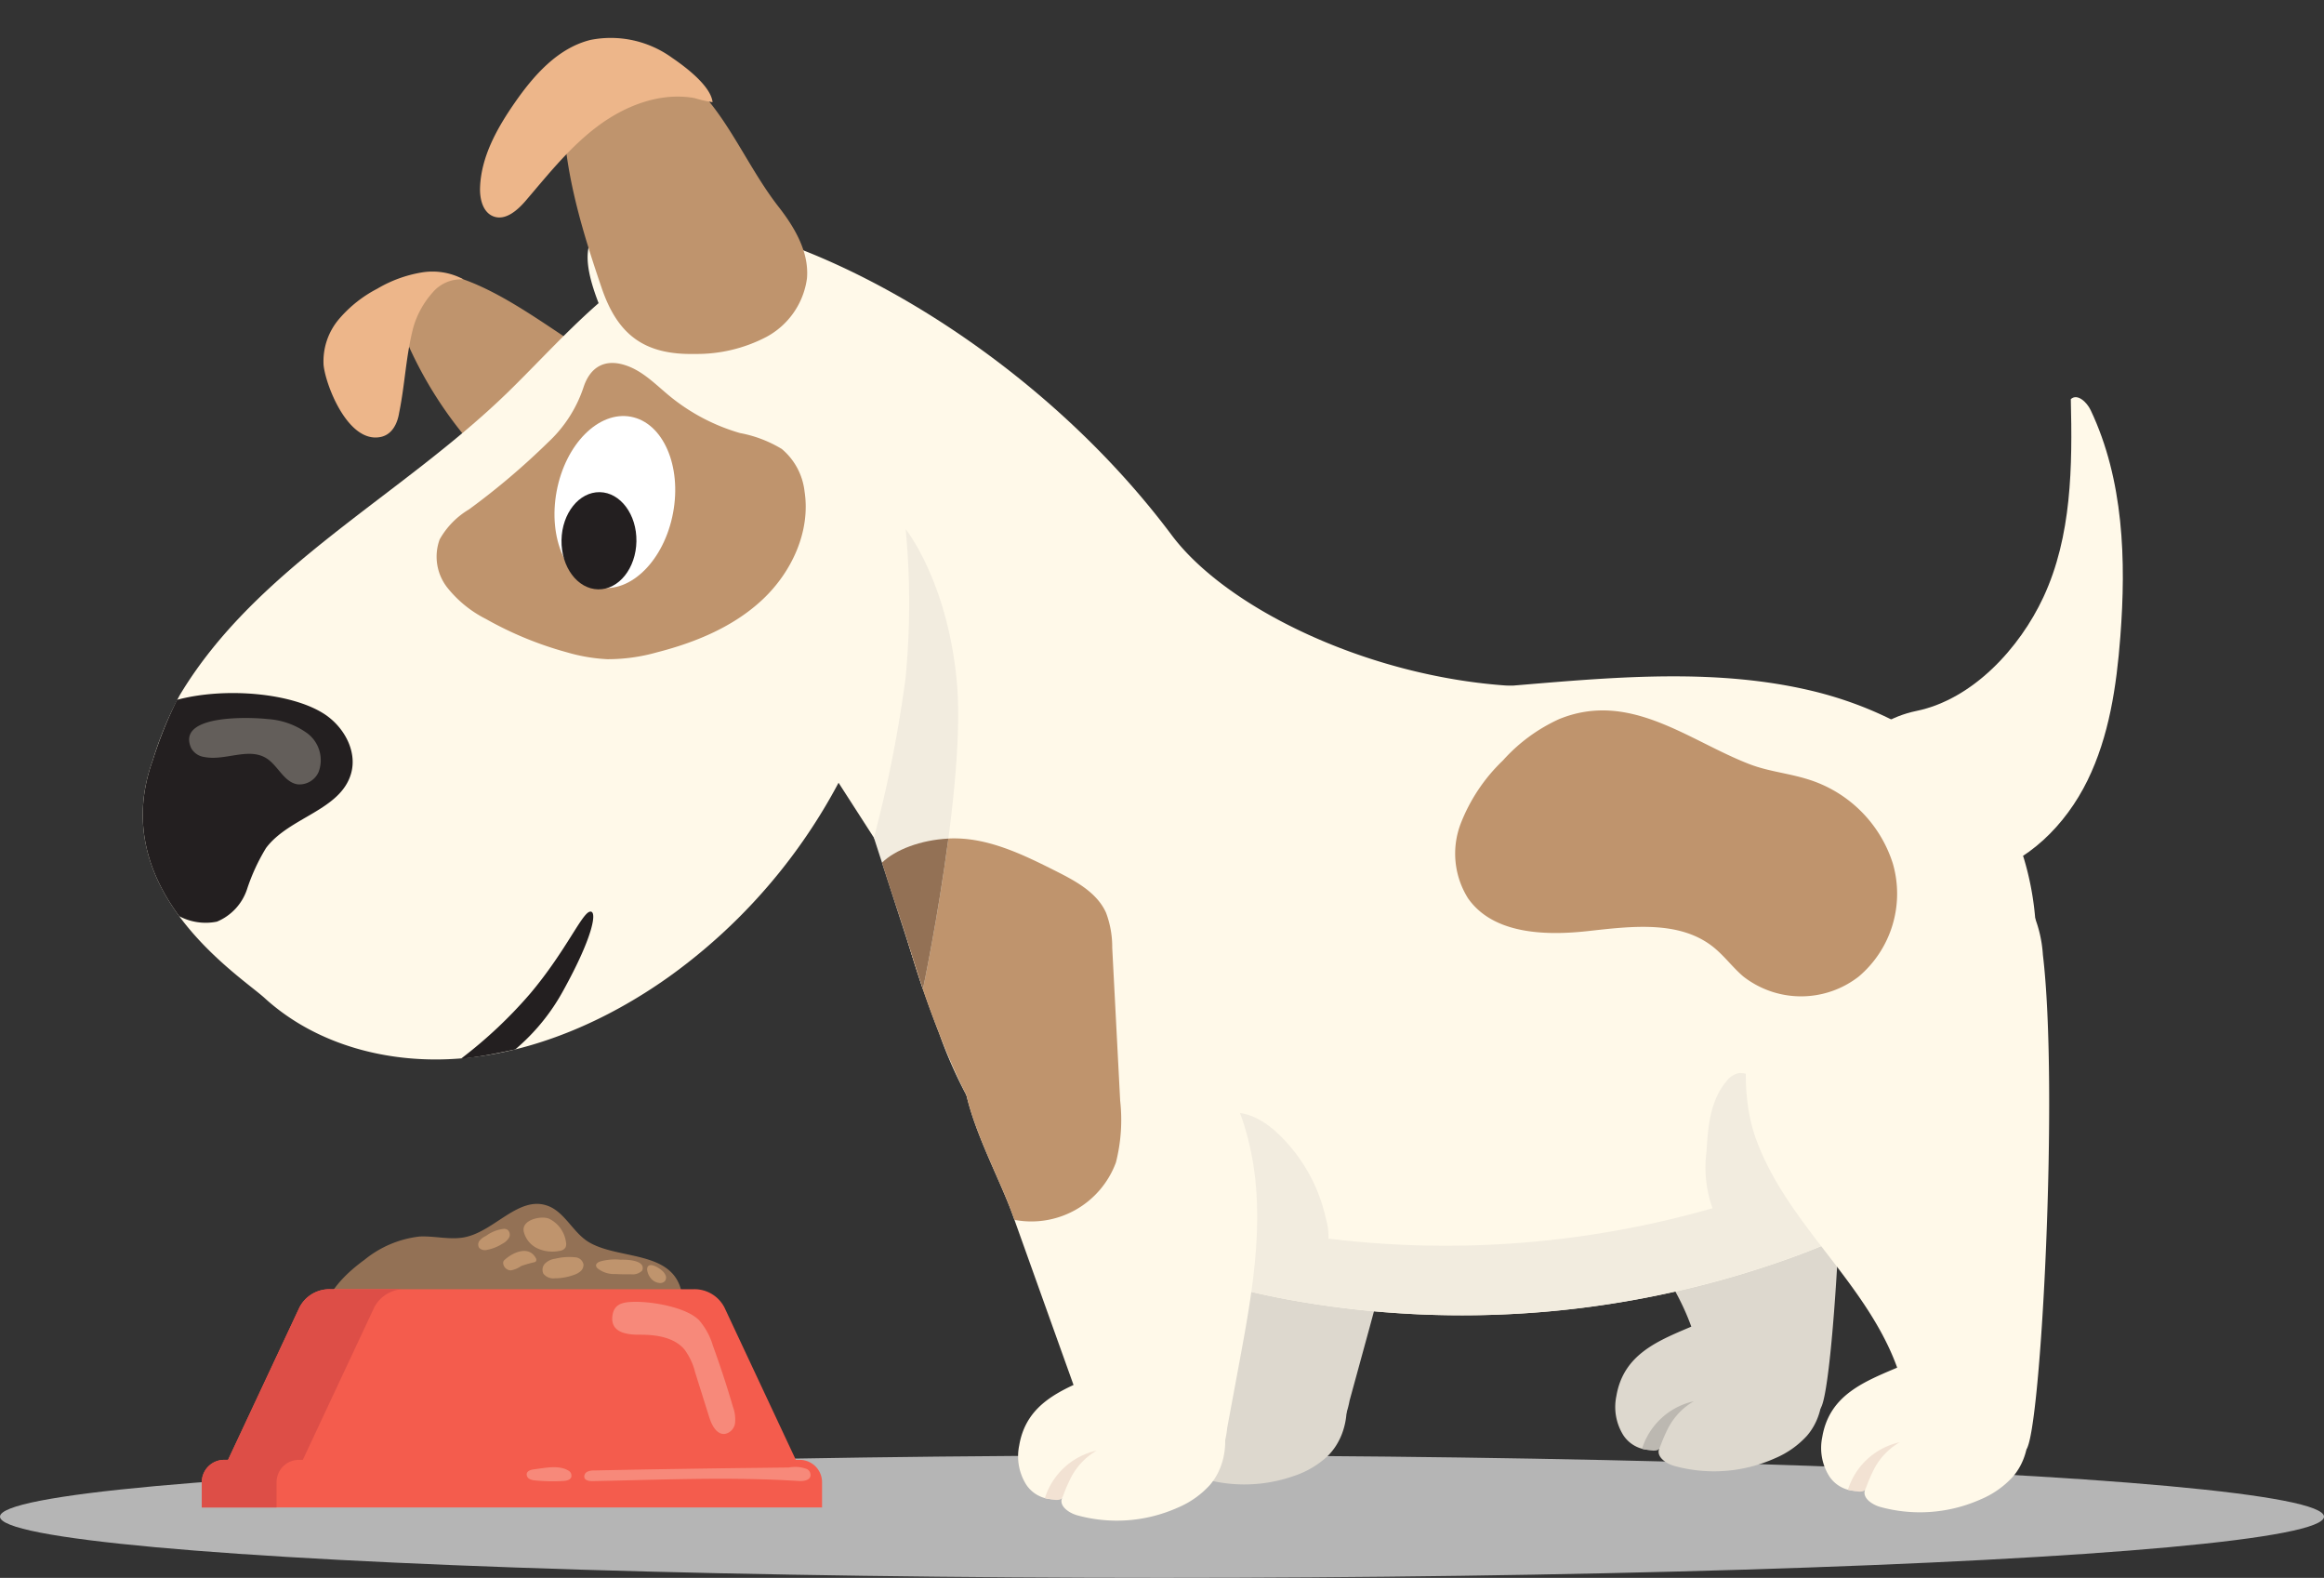 <svg xmlns="http://www.w3.org/2000/svg" width="253.523" height="172.078" viewBox="0 0 253.523 172.078"><rect x="0" y="0" width="253.523" height="172.078" fill="#333333" stroke="none"/><g id="Group_492" data-name="Group 492" transform="translate(-1150.697 -418)"><ellipse id="Ellipse_73" data-name="Ellipse 73" cx="126.762" cy="6.675" rx="126.762" ry="6.675" transform="translate(1150.697 576.727)" fill="#b5b5b5"></ellipse><path id="Path_6038" data-name="Path 6038" d="M2091.848,633.93c7.785,11.8,19.873,30.875,27.658,42.675,2.312,3.505.421-.165,3.985,2.093a23.485,23.485,0,0,0,8.39,2.955,22.15,22.15,0,0,0,7.89.278,25.654,25.654,0,0,0,8.213-3.447c7.136-4.163,14.061-9.5,17.514-16.931a5.418,5.418,0,0,0,.673-2.8c-.071-.647,14.816-18.466,9.741-18.783-15.522-.967-30.962-8.448-36.937-16.435-17.283-23.1-46.289-37.276-60.289-34.235-9.929,2.156,4.645,18.2,7.032,31.66C2086.577,625.8,2089.2,629.912,2091.848,633.93Z" transform="translate(-860.461 -147.178)" fill="#fff9e9"></path><g id="Group_484" data-name="Group 484" transform="translate(1326.919 561.376)"><path id="Path_6039" data-name="Path 6039" d="M1962.867,1005.827a5.8,5.8,0,0,0,.773,4.281,3.55,3.55,0,0,0,3.9,1.451c-.346.888.756,1.633,1.675,1.888a16.288,16.288,0,0,0,10.958-.843,9.949,9.949,0,0,0,3.476-2.443c2.629-3.033,2.078-8.119-.849-10.865-3.209-3.011-7.628-2.806-11.4-1.2C1967.577,999.728,1963.657,1001.144,1962.867,1005.827Z" transform="translate(-1962.762 -996.945)" fill="#ddd8ce"></path><path id="Path_6040" data-name="Path 6040" d="M2016.218,1029.14a7.647,7.647,0,0,0-5.652,5.186,9.184,9.184,0,0,0,1.239.2c.448-.012.586-.05.741-.436a17.858,17.858,0,0,1,.838-1.953A7.226,7.226,0,0,1,2016.218,1029.14Z" transform="translate(-2007.663 -1019.699)" fill="#bcb8b1"></path></g><path id="Path_6041" data-name="Path 6041" d="M1956.011,844.682c1.668,4.729,4.792,8.78,7.853,12.752s6.159,8.05,7.762,12.8c1.027,3.044,1.792,6.769,4.76,8,2.408,1,7.593,2.53,9.184.467s3.548-39.359,1.8-53.927a13.756,13.756,0,0,0-1.317-5.076,9.216,9.216,0,0,0-6.483-4.291,19.026,19.026,0,0,0-7.955.557,24.853,24.853,0,0,0-10.091,4.752C1955.558,825.722,1953.5,837.562,1956.011,844.682Z" transform="translate(-636.274 -307.117)" fill="#ddd8ce"></path><path id="Path_6042" data-name="Path 6042" d="M4.611.42C3.33.654,3.311.984,2.2,1.661A4.361,4.361,0,0,0,.023,4.74c-.251,2.184,1.63,3.984,3.428,5.248a43.864,43.864,0,0,0,9.625,5.105,8.06,8.06,0,0,0,3.373.7c2.506-.176,4.36-2.388,5.579-4.584A11.446,11.446,0,0,0,23.691,6.1C23.806,2.4,21.974.6,18.676.418,14.273.178,9.033-.389,4.611.42Z" transform="translate(1197.492 445.806) rotate(30)" fill="#bf946d"></path><path id="Path_6043" data-name="Path 6043" d="M2129.748,904.93c.909,3.418,1.912,7,4.4,9.515s6.977,3.416,9.51.948a10.267,10.267,0,0,0,2.293-4.824q.941-3.433,1.88-6.866c1.667-6.081,3.344-12.241,3.443-18.546s-1.548-12.873-5.792-17.535c-5.177-5.684-23.989-10.85-24.984,1.066-.433,5.192,2.781,11.926,4.1,16.876Q2127.171,895.248,2129.748,904.93Z" transform="translate(-848.03 -339.822)" fill="#ddd8ce"></path><g id="Group_485" data-name="Group 485" transform="translate(1274.922 563.034)"><path id="Path_6044" data-name="Path 6044" d="M2139.924,1010.333a5.8,5.8,0,0,0,.412,4.331,3.55,3.55,0,0,0,3.76,1.773c-.419.856.617,1.69,1.511,2.021a16.289,16.289,0,0,0,10.99.078,9.958,9.958,0,0,0,3.668-2.142c2.874-2.8,2.751-7.916.064-10.9-2.945-3.269-7.365-3.436-11.261-2.148C2145.128,1004.65,2141.1,1005.732,2139.924,1010.333Z" transform="translate(-2139.694 -1002.599)" fill="#ddd8ce"></path><path id="Path_6045" data-name="Path 6045" d="M2193.79,1033.287a7.648,7.648,0,0,0-6.067,4.694,9.212,9.212,0,0,0,1.218.3c.448.026.589,0,.775-.373a18.05,18.05,0,0,1,1-1.875A7.229,7.229,0,0,1,2193.79,1033.287Z" transform="translate(-2185.186 -1024.288)" fill="#bcb8b1"></path></g><path id="Path_6046" data-name="Path 6046" d="M65.718,36.29a61.529,61.529,0,0,1-4.149,38.162c-3.483,7.615-8.62,14.468-15.153,19.016s-14.508,6.654-21.879,5.037C21.033,97.736,3.628,97.03,1,82.141a40.011,40.011,0,0,1-1-7.575C.259,58.173,10.112,43.643,14.54,27.812,17.759,16.3,19.669,1.879,32.784.107c9.842-1.33,20.175,10.042,25.3,17.9A55.255,55.255,0,0,1,65.718,36.29Z" transform="translate(1207.569 429.268) rotate(30)" fill="#fff9e9"></path><path id="Path_6047" data-name="Path 6047" d="M1890.479,778.116A49.818,49.818,0,0,0,1897.327,791c7.245,9.22,19.358,13.928,31.31,16.12a105.691,105.691,0,0,0,55.491-4.841c8.687-3.237,17.3-8.022,21.79-15.748,2.607-4.489,3.618-9.65,4.015-14.751a31.988,31.988,0,0,0-1.159-12.847c-3.218-9.424-12.966-15.806-23.149-18.226s-20.883-1.546-31.346-.664-21.168,1.739-31.343-.712c-6.748-1.626-13.021-4.656-19.677-6.59-4.3-1.251-12.925-3.519-17.057-.779-3.5,2.319-2.8,8.266-2.812,11.785C1883.338,755.5,1886.191,767.137,1890.479,778.116Z" transform="translate(-637.311 -247.376)" fill="#fff9e9"></path><path id="Path_6048" data-name="Path 6048" d="M2003.507,891.986c-4.486,7.725-13.1,12.51-21.79,15.747a105.687,105.687,0,0,1-55.491,4.841c-11.951-2.191-24.064-6.9-31.309-16.12-3.043-3.872-1.267,3.716,1.776,7.588,7.245,9.22,19.358,13.928,31.31,16.12a105.692,105.692,0,0,0,55.491-4.841c8.687-3.237,17.3-8.022,21.79-15.748C2007.889,895.086,2006.113,887.5,2003.507,891.986Z" transform="translate(-636.708 -360.42)" fill="#f2ecdf"></path><g id="Group_486" data-name="Group 486" transform="translate(1261.779 566.757)"><path id="Path_6049" data-name="Path 6049" d="M2185,1024.181a5.806,5.806,0,0,0,.773,4.281,3.551,3.551,0,0,0,3.9,1.452c-.346.887.756,1.632,1.674,1.887a16.289,16.289,0,0,0,10.958-.843,9.938,9.938,0,0,0,3.476-2.443c2.63-3.033,2.078-8.118-.849-10.865-3.209-3.01-7.628-2.806-11.4-1.2C2189.712,1018.082,2185.792,1019.5,2185,1024.181Z" transform="translate(-2184.898 -1015.299)" fill="#fff9e9"></path><path id="Path_6050" data-name="Path 6050" d="M2238.355,1047.492a7.652,7.652,0,0,0-5.653,5.186,9.345,9.345,0,0,0,1.239.2c.449-.012.587-.05.742-.437a18.033,18.033,0,0,1,.838-1.952A7.227,7.227,0,0,1,2238.355,1047.492Z" transform="translate(-2229.8 -1038.052)" fill="#f2e2d3"></path></g><g id="Group_487" data-name="Group 487" transform="translate(1349.381 565.846)"><path id="Path_6051" data-name="Path 6051" d="M1886.279,1021.069a5.8,5.8,0,0,0,.773,4.281,3.551,3.551,0,0,0,3.9,1.452c-.347.888.756,1.633,1.675,1.887a16.287,16.287,0,0,0,10.958-.843,9.95,9.95,0,0,0,3.476-2.443c2.629-3.033,2.078-8.118-.849-10.864-3.209-3.011-7.628-2.806-11.4-1.2C1890.989,1014.97,1887.069,1016.386,1886.279,1021.069Z" transform="translate(-1886.175 -1012.187)" fill="#fff9e9"></path><path id="Path_6052" data-name="Path 6052" d="M1939.631,1044.381a7.647,7.647,0,0,0-5.652,5.186,9.239,9.239,0,0,0,1.239.2c.448-.012.587-.049.741-.436a17.821,17.821,0,0,1,.837-1.952A7.228,7.228,0,0,1,1939.631,1044.381Z" transform="translate(-1931.076 -1034.94)" fill="#f2e2d3"></path></g><path id="Path_6053" data-name="Path 6053" d="M1872.628,677.545c3.1-6.65,3.169-14.264,2.992-21.6.714-.654,1.753.333,2.167,1.208,3.6,7.6,3.88,16.343,3.233,24.727-.414,5.372-1.213,10.822-3.585,15.66s-6.537,9.032-11.77,10.318-11.436-.956-13.746-5.824c-2.929-6.176,1.389-10.955,6.852-12.081C1864.919,688.688,1870.034,683.112,1872.628,677.545Z" transform="translate(-499.019 -194.418)" fill="#fff9e9"></path><path id="Path_6054" data-name="Path 6054" d="M1,13.728A45.25,45.25,0,0,1,0,6.7C3.807,2.9,10.38-.191,14.642.009c2.543.12,5.175,1.672,5.808,4.138,1.046,4.076-3.479,7.529-3.966,11.709a21.526,21.526,0,0,0,.456,4.935,5.8,5.8,0,0,1-1.081,4.689A6.166,6.166,0,0,1,12,27.02C7.04,24.849,2.275,20.963,1,13.728Z" transform="translate(1173.365 488.516) rotate(30)" fill="#231f20"></path><path id="Path_6055" data-name="Path 6055" d="M.963,10.984A4.579,4.579,0,0,1,0,8.451C.064,6.381,4.072.535,6.112.179c7.145-1.249,13.08,4.363,19.806,7.081,2.652,1.071,5.354,2.605,6.575,5.192a8.539,8.539,0,0,1-.645,7.781A16.384,16.384,0,0,1,26,25.74c-4.74,2.874-8.362,2.341-12.371-1.165C8.96,20.494,4.362,16.213.963,10.984Z" transform="translate(1216.817 421.308) rotate(30)" fill="#bf946d"></path><path id="Path_6056" data-name="Path 6056" d="M7.509,2.889a9.807,9.807,0,0,0,.066,4.367c.868,3.158,2.289,5.765,3.317,8.843.065.193.9,2.149-.438,3.321-2.732,2.394-8.069-1.956-9.31-3.711A7.106,7.106,0,0,1,.1,10.569,13.832,13.832,0,0,1,2.057,5.6a14.043,14.043,0,0,1,3.32-3.972A7.166,7.166,0,0,1,9.719,0,4.046,4.046,0,0,0,7.509,2.889Z" transform="translate(1192.859 443.614) rotate(30)" fill="#edb68a"></path><path id="Path_6057" data-name="Path 6057" d="M8.358.61c1.857-.308,3.732.245,5.589.551A21.536,21.536,0,0,0,22.6.817,13.544,13.544,0,0,1,27.418.04,7.065,7.065,0,0,1,31.878,2.8c2.741,3.4,3.2,8.251,1.956,12.436S29.839,23,26.716,26.054a19.728,19.728,0,0,1-4.3,3.348,18.844,18.844,0,0,1-4.2,1.561,38.7,38.7,0,0,1-9.482,1.271,12.642,12.642,0,0,1-5.405-.876,5.468,5.468,0,0,1-3.3-4.117,8.862,8.862,0,0,1,1.135-4.434,78.639,78.639,0,0,0,3.81-10.633,14.362,14.362,0,0,0,.339-7.2C4.866,2.763,5.732,1.045,8.358.61Z" transform="translate(1212.256 453.219) rotate(30)" fill="#bf946d"></path><path id="Path_6058" data-name="Path 6058" d="M9.989,18.121c3.366-1.181,4.692-6.138,2.961-11.071S7.087-.926,3.721.254-.971,6.392.76,11.326,6.622,19.3,9.989,18.121Z" transform="translate(1216.429 461.367) rotate(30)" fill="#fff"></path><path id="Path_6059" data-name="Path 6059" d="M.831,7.026C2.253,9.585,5,10.772,6.976,9.676s2.42-4.058,1-6.618S3.8-.687,1.829.408-.591,4.466.831,7.026Z" transform="translate(1214.745 470.405) rotate(30)" fill="#231f20"></path><path id="Path_6060" data-name="Path 6060" d="M6.51.888A8.209,8.209,0,0,1,11.074.08,3.663,3.663,0,0,1,14.2,3.13a2.29,2.29,0,0,1-1.326,2.3C11.463,5.964,10,4.708,8.5,4.662c-2.286-.07-3.733,2.52-5.9,3.262A1.934,1.934,0,0,1,.871,7.817C-2.546,5.384,5.1,1.488,6.51.888Z" transform="translate(1174.714 492.397) rotate(30)" fill="#fff9e9" opacity="0.29"></path><path id="Path_6061" data-name="Path 6061" d="M2157.111,941.029a6.264,6.264,0,0,0,3.912-2.331,6.769,6.769,0,0,0,.626-5.291,18.1,18.1,0,0,0-5.133-9.213c-1.515-1.462-3.6-2.744-5.734-2.281a5.077,5.077,0,0,0-3.3,2.7,9.684,9.684,0,0,0-.9,4.134,15.391,15.391,0,0,0,1.22,6.926C2149.524,939.454,2152.683,941.954,2157.111,941.029Z" transform="translate(-866.304 -382.472)" fill="#f2ecdf"></path><path id="Path_6062" data-name="Path 6062" d="M2185.263,919.971c1.192,3.33,2.491,6.817,5.183,9.112s7.238,2.819,9.555.147a10.255,10.255,0,0,0,1.881-5q.65-3.5,1.3-7c1.15-6.2,2.306-12.478,1.877-18.769s-2.622-12.7-7.243-16.988c-5.634-5.23-24.813-8.8-24.806,3.157,0,5.21,3.771,11.65,5.5,16.473Q2181.884,910.539,2185.263,919.971Z" transform="translate(-917.309 -350.521)" fill="#fff9e9"></path><path id="Path_6063" data-name="Path 6063" d="M1953.5,921.813a13.263,13.263,0,0,1-.669-6.269c.157-2.685.4-5.528,2.171-7.629a2.321,2.321,0,0,1,1.387-.9,3.3,3.3,0,0,1,2.366,1.011c4.226,3.424,8.69,7.312,9.546,12.258a3.662,3.662,0,0,1-.37,2.727,4.1,4.1,0,0,1-1.441,1.171C1962.528,926.364,1955.632,926.61,1953.5,921.813Z" transform="translate(-615.969 -371.997)" fill="#f2ecdf"></path><path id="Path_6064" data-name="Path 6064" d="M1879.422,859.923c1.668,4.729,4.792,8.781,7.854,12.752s6.159,8.05,7.762,12.8c1.027,3.045,1.792,6.77,4.76,8,2.407,1,7.592,2.53,9.184.467s3.548-39.359,1.8-53.927a13.776,13.776,0,0,0-1.317-5.076,9.215,9.215,0,0,0-6.484-4.29,19.019,19.019,0,0,0-7.955.557,24.848,24.848,0,0,0-10.091,4.752C1878.971,840.963,1876.911,852.8,1879.422,859.923Z" transform="translate(-537.228 -317.889)" fill="#fff9e9"></path><path id="Path_6065" data-name="Path 6065" d="M0,20.932a49.409,49.409,0,0,0,2.963-9.849C4.01,5.236,3.481.789,4.11.1S5.8,2.046,5.926,8.959A22.466,22.466,0,0,1,4.6,17.148S2.8,18.79,1.849,19.556C-.125,21.154,0,20.932,0,20.932Z" transform="translate(1211.498 515.293) rotate(30)" fill="#231f20"></path><path id="Path_6066" data-name="Path 6066" d="M1946.322,773.16a18.491,18.491,0,0,0-6.146,4.514,19.075,19.075,0,0,0-4.635,6.96,9.159,9.159,0,0,0,.83,8.084c2.723,3.879,8.329,4.089,13.04,3.571s10.011-1.217,13.715,1.74c1.2.958,2.115,2.23,3.288,3.222a10.245,10.245,0,0,0,12.589-.019,11.842,11.842,0,0,0,3.706-12.312,14.067,14.067,0,0,0-9.31-9.2c-2.07-.646-4.268-.849-6.292-1.625C1960.437,775.536,1954.05,770.025,1946.322,773.16Z" transform="translate(-625.523 -276.745)" fill="#bf946d"></path><path id="Path_6067" data-name="Path 6067" d="M2248.506,855.157a18.846,18.846,0,0,0,.463-6.738q-.433-8.334-.866-16.669a10.623,10.623,0,0,0-.675-3.826c-.986-2.2-3.3-3.447-5.454-4.532-3.672-1.848-7.549-3.743-11.656-3.563-3.056.134-5.2,1.034-6.645,2.458a108.883,108.883,0,0,0,5.569,18.839,72.475,72.475,0,0,0,2.962,6.717c1.038,4.445,3.7,9.3,5.068,13.127.053.149.106.3.16.447A9.838,9.838,0,0,0,2248.506,855.157Z" transform="translate(-976.074 -310.384)" fill="#bf946d"></path><path id="Path_6068" data-name="Path 6068" d="M2284.226,738.462a138.392,138.392,0,0,0,3.464-17.534,85.492,85.492,0,0,0,0-16.118s4.616,5.741,5.595,16.826-3.712,33.334-3.712,33.334Z" transform="translate(-1038.194 -229.103)" fill="#f2ecdf"></path><path id="Path_6069" data-name="Path 6069" d="M2295.115,819.887c-1.132,8.6-2.759,16.333-2.776,16.414-.018-.054-.036-.109-.054-.162l-1.114-3.438c-1.047-3.411-2.139-6.494-3.3-10.184C2289.3,821.106,2292.107,820.034,2295.115,819.887Z" transform="translate(-1040.959 -310.434)" fill="#937155"></path><path id="Path_6070" data-name="Path 6070" d="M16.839,2.623C13.3,3.908,10.731,7.095,9.247,10.555s-2.042,7.231-2.73,10.932c-.257,1.381-.812,3.043-2.2,3.27-1.222.2-2.261-.9-2.841-2C-.1,19.788-.147,16.257.128,12.908.43,9.24,1.217,5.332,3.875,2.786a11.4,11.4,0,0,1,8.7-2.749c1.707.124,5.16.538,6.217,1.98A13.1,13.1,0,0,1,16.839,2.623Z" transform="translate(1213.166 418) rotate(30)" fill="#edb68a"></path><g id="Group_488" data-name="Group 488" transform="translate(1172.711 549.293)"><path id="Path_6071" data-name="Path 6071" d="M2415.88,959.923c-1.763-1.038-2.641-3.336-4.576-4-3.107-1.062-5.707,2.749-8.917,3.436-1.639.351-3.339-.151-5.013-.061a11.565,11.565,0,0,0-5.995,2.541c-2.213,1.611-4.324,3.752-4.676,6.465a7.918,7.918,0,0,0,3.287,6.979,17.491,17.491,0,0,0,7.435,2.96,46.16,46.16,0,0,0,22.143-1.077c3.954-1.19,6.577-6.318,6.544-10.457C2426.064,960.571,2419.444,962.023,2415.88,959.923Z" transform="translate(-2373.636 -955.739)" fill="#937155"></path><path id="Path_6072" data-name="Path 6072" d="M2337.3,1006.084h.422l7.783-16.608a3.673,3.673,0,0,1,3.359-2h39.655a3.673,3.673,0,0,1,3.359,2l7.782,16.608h.422a2.442,2.442,0,0,1,2.441,2.442v2.753h-67.666v-2.753A2.442,2.442,0,0,1,2337.3,1006.084Z" transform="translate(-2334.859 -978.171)" fill="#f45c4d"></path><path id="Path_6073" data-name="Path 6073" d="M2492.474,1006.084h.422l7.782-16.608a3.672,3.672,0,0,1,3.359-2h8.156a3.673,3.673,0,0,0-3.359,2l-7.782,16.608h-.423a2.441,2.441,0,0,0-2.441,2.442v2.753h-8.156v-2.753A2.441,2.441,0,0,1,2492.474,1006.084Z" transform="translate(-2490.031 -978.171)" fill="#dd4e47"></path><path id="Path_6074" data-name="Path 6074" d="M2376.6,994.144a7.5,7.5,0,0,1,1.524,2.806q1.2,3.293,2.183,6.659a3.944,3.944,0,0,1,.229,1.75,1.38,1.38,0,0,1-1.139,1.2c-.894.062-1.409-.973-1.678-1.827q-.771-2.451-1.542-4.9a6.932,6.932,0,0,0-1.166-2.49c-1.156-1.356-3.135-1.615-4.917-1.606-1.4.007-3.181-.25-2.936-2.067.146-1.086.826-1.409,1.815-1.492C2371.042,992,2375.134,992.669,2376.6,994.144Z" transform="translate(-2322.362 -981.47)" fill="#fff9e9" opacity="0.29"></path><path id="Path_6075" data-name="Path 6075" d="M2363.436,1053.831a.746.746,0,0,1,.366.748c-.115.5-.792.578-1.307.545-7.471-.483-14.968-.13-22.453.013-.347.006-.781-.043-.9-.37a.577.577,0,0,1,.316-.656,1.684,1.684,0,0,1,.773-.138q9.324-.192,18.649-.292l2.567-.03A3.6,3.6,0,0,1,2363.436,1053.831Z" transform="translate(-2297.4 -1024.903)" fill="#fff9e9" opacity="0.29"></path><path id="Path_6076" data-name="Path 6076" d="M2432.618,1054.033a.629.629,0,0,1,.308.723c-.125.311-.523.387-.857.408a18.579,18.579,0,0,1-3.05-.058,1.552,1.552,0,0,1-.656-.17.563.563,0,0,1-.292-.57c.075-.329.485-.434.82-.475C2430.032,1053.753,2431.561,1053.39,2432.618,1054.033Z" transform="translate(-2392.624 -1024.947)" fill="#fff9e9" opacity="0.29"></path><path id="Path_6077" data-name="Path 6077" d="M2434.7,963.578a.876.876,0,0,1-.074.543.928.928,0,0,1-.675.354,3.924,3.924,0,0,1-2.35-.27,2.718,2.718,0,0,1-1.5-1.778,1.046,1.046,0,0,1,0-.564c.3-.9,1.969-1.213,2.729-.911A3.335,3.335,0,0,1,2434.7,963.578Z" transform="translate(-2394.963 -959.344)" fill="#bf946d"></path><path id="Path_6078" data-name="Path 6078" d="M2402.1,976.594a6.01,6.01,0,0,1,2.154-.169s2.656-.125,2.392,1.056a.358.358,0,0,1-.068.153,1.467,1.467,0,0,1-1.158.38q-.88.016-1.76-.031a2.866,2.866,0,0,1-1.93-.623.494.494,0,0,1-.158-.274C2401.542,976.823,2401.847,976.661,2402.1,976.594Z" transform="translate(-2358.563 -970.336)" fill="#bf946d"></path><path id="Path_6079" data-name="Path 6079" d="M2427.3,975.493a.964.964,0,0,1,.764.763.919.919,0,0,1-.322.744,2.126,2.126,0,0,1-.732.4,6.115,6.115,0,0,1-2.077.368,1.383,1.383,0,0,1-1.239-.5.98.98,0,0,1,.19-1.124,1.907,1.907,0,0,1,1.085-.512A6.517,6.517,0,0,1,2427.3,975.493Z" transform="translate(-2386.427 -969.653)" fill="#bf946d"></path><path id="Path_6080" data-name="Path 6080" d="M2453.871,965a.784.784,0,0,1,.356.095.68.68,0,0,1,.179.871,1.737,1.737,0,0,1-.708.655,4.825,4.825,0,0,1-1.674.672.89.89,0,0,1-.878-.224.686.686,0,0,1,.068-.8,2.007,2.007,0,0,1,.689-.5A4.022,4.022,0,0,1,2453.871,965Z" transform="translate(-2420.893 -962.283)" fill="#bf946d"></path><path id="Path_6081" data-name="Path 6081" d="M2394.467,979.046a1.553,1.553,0,0,1,.443.54.648.648,0,0,1-.064.666.708.708,0,0,1-.61.2,1.384,1.384,0,0,1-.855-.432,1.857,1.857,0,0,1-.446-.858.708.708,0,0,1-.013-.349C2393.114,978.11,2394.184,978.8,2394.467,979.046Z" transform="translate(-2344.328 -971.829)" fill="#bf946d"></path><path id="Path_6082" data-name="Path 6082" d="M2444.695,973.989a.348.348,0,0,1,.029.375.36.36,0,0,1-.173.1,13.181,13.181,0,0,0-1.433.412,2.9,2.9,0,0,1-1.134.479.862.862,0,0,1-.832-.74.475.475,0,0,1,.028-.245.6.6,0,0,1,.155-.188C2442.217,973.385,2443.923,972.617,2444.695,973.989Z" transform="translate(-2408.271 -968.104)" fill="#bf946d"></path></g></g></svg>